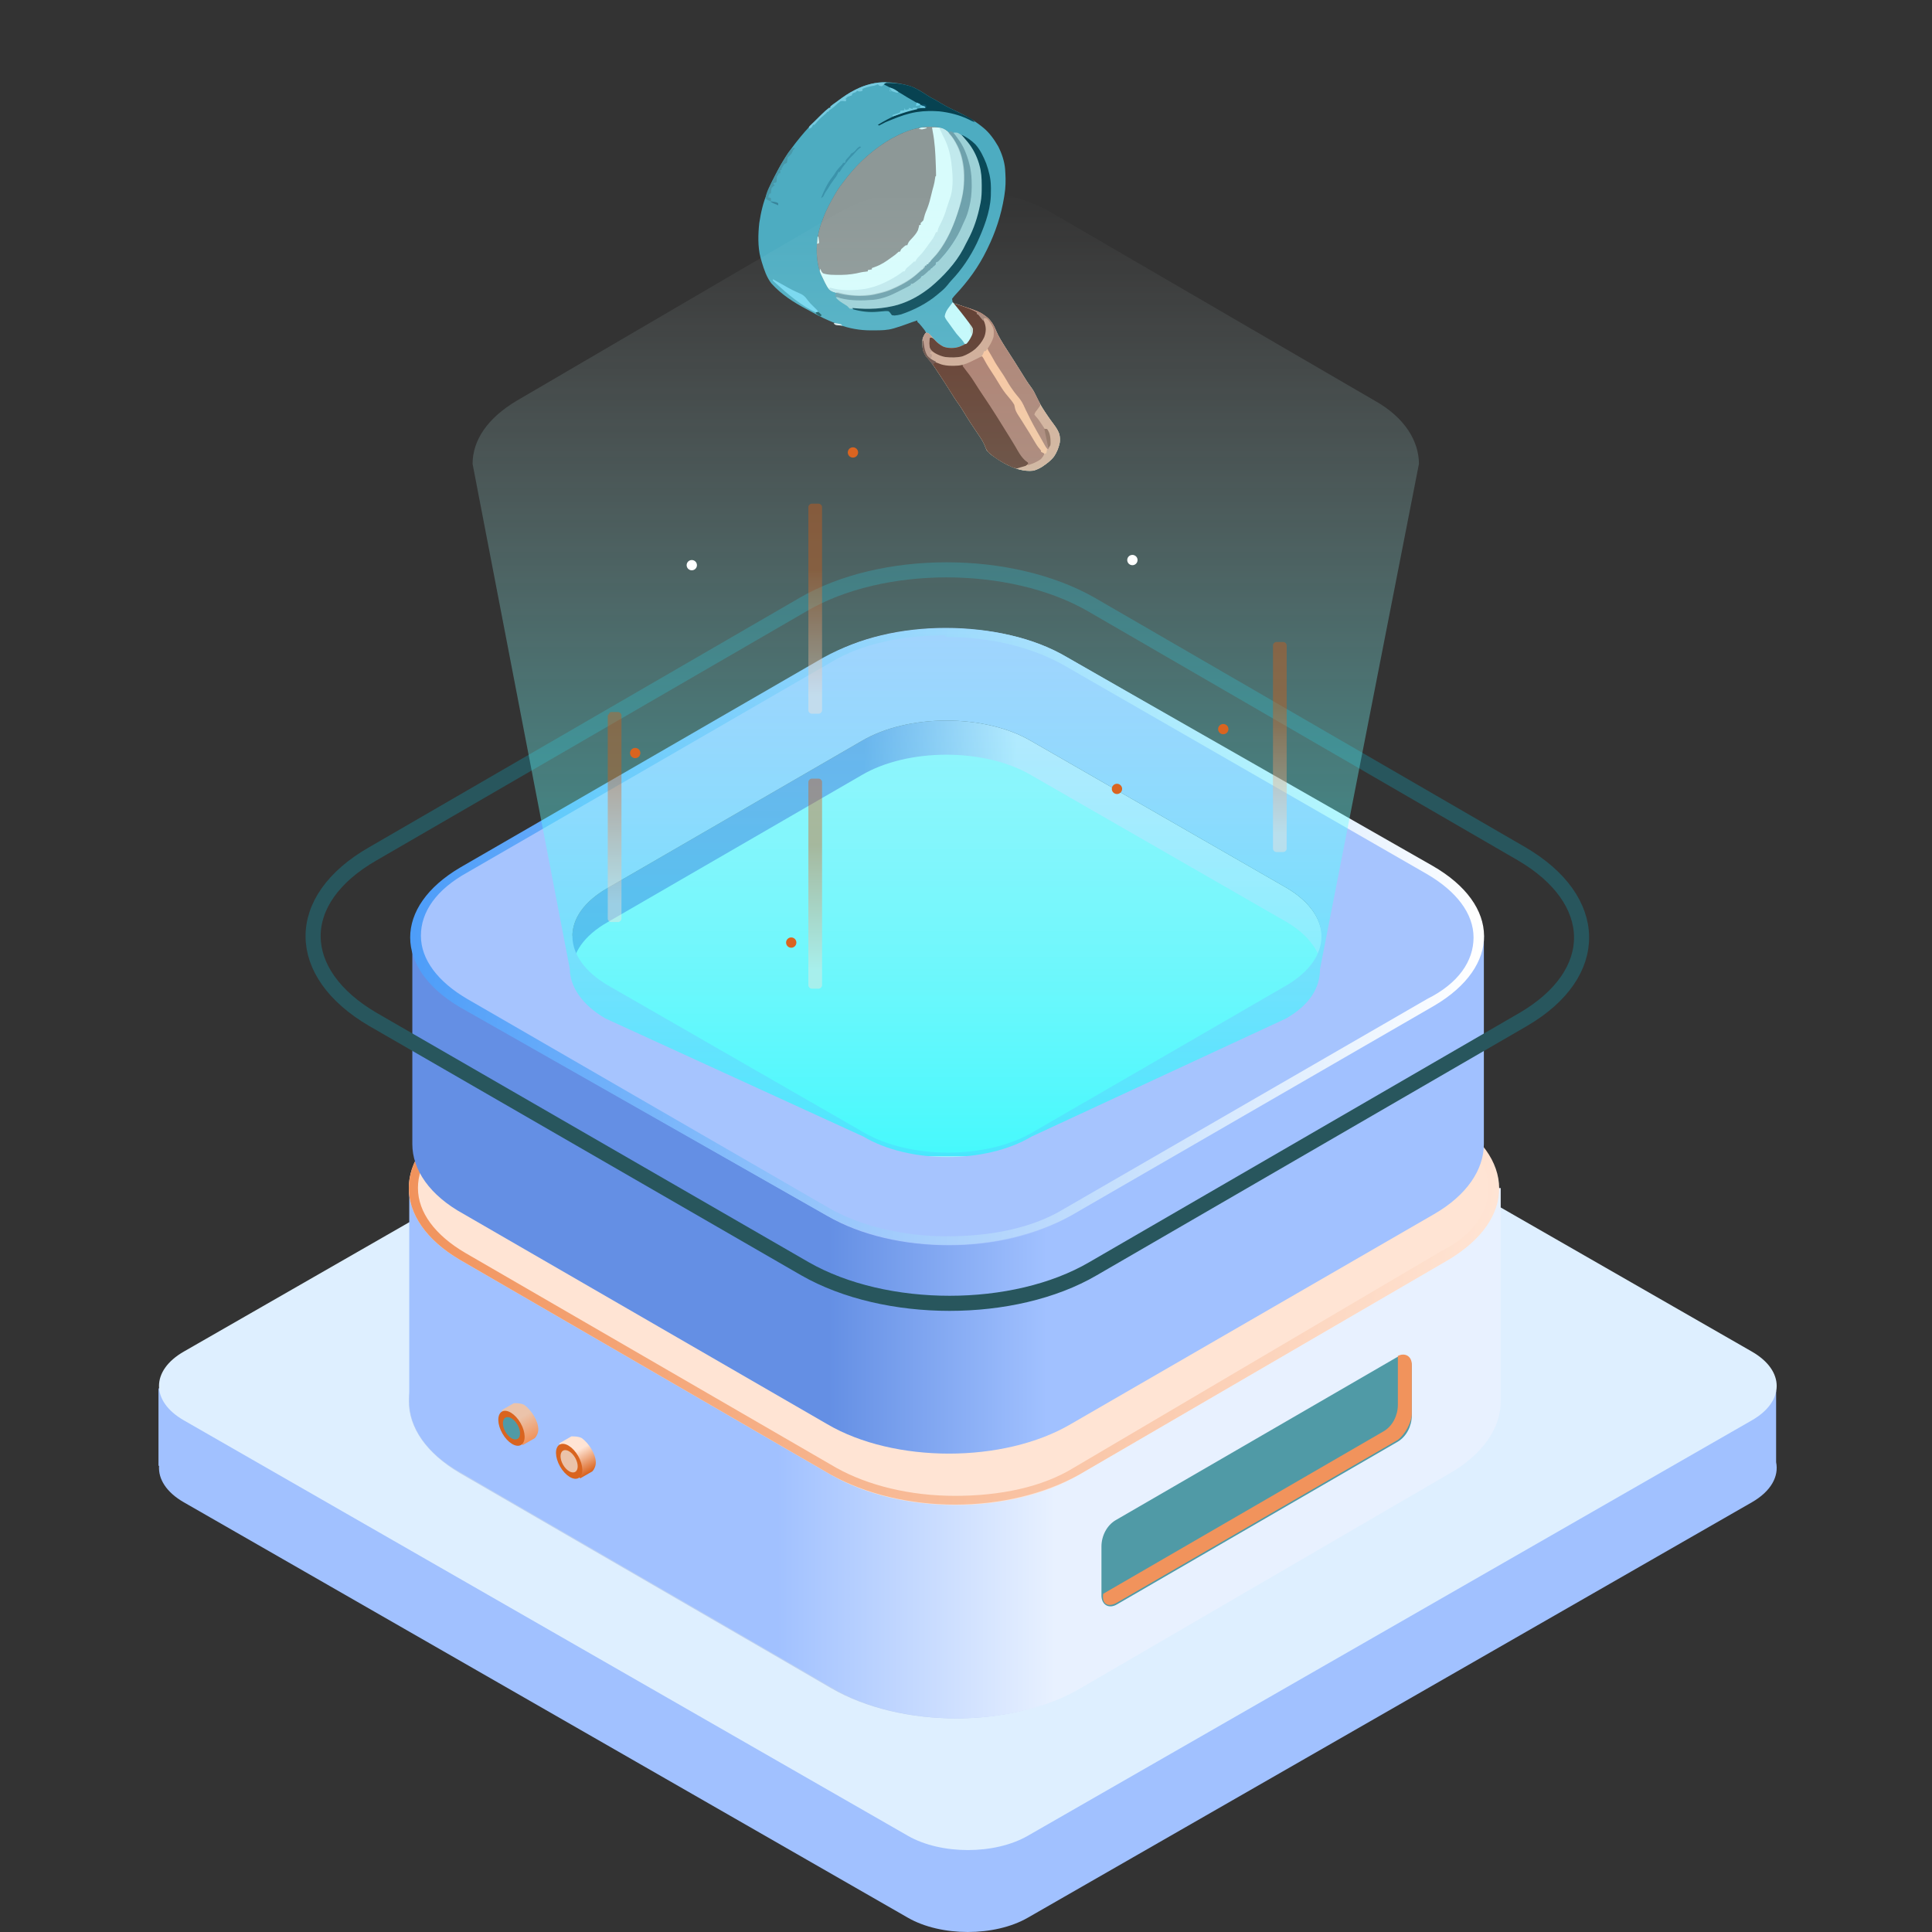 <svg width="64" height="64" viewBox="0 0 64 64" fill="none" xmlns="http://www.w3.org/2000/svg">
<rect x="0" y="0" width="64" height="64" fill="#333333" stroke="none"/>
<g clip-path="url(#clip0_2284_24557)">
<path fill-rule="evenodd" clip-rule="evenodd" d="M30.077 33.724C31.172 33.095 32.95 33.095 34.045 33.724L57.203 47.011L58.836 46.074V48.436C58.933 48.909 58.666 49.402 58.033 49.765L34.045 63.528C32.95 64.157 31.172 64.157 30.077 63.528L6.089 49.765C5.512 49.434 5.239 48.995 5.269 48.562L5.25 48.55V45.986L6.978 46.978L30.077 33.724Z" fill="#A1C1FF"/>
<path d="M30.077 31.009C31.173 30.381 32.95 30.381 34.045 31.009L58.033 44.773C59.129 45.402 59.129 46.421 58.033 47.05L34.045 60.814C32.95 61.443 31.173 61.443 30.077 60.814L6.089 47.05C4.993 46.421 4.993 45.402 6.089 44.773L30.077 31.009Z" fill="#DEEFFF"/>
<path d="M47.922 44.048C50.175 45.381 50.175 47.467 47.98 48.799L35.736 55.925C33.483 57.257 29.844 57.257 27.534 55.925L15.232 48.799C12.979 47.467 12.979 45.381 15.232 44.048L27.476 36.923C29.729 35.59 33.367 35.59 35.62 36.923L47.922 44.048Z" fill="#BCD0F1"/>
<path d="M49.656 39.356H13.557V46.423C13.557 47.292 14.135 48.161 15.29 48.799L27.592 55.925C29.845 57.257 33.541 57.257 35.794 55.925L48.038 48.799C49.136 48.161 49.713 47.292 49.713 46.423V39.356H49.656Z" fill="url(#paint0_linear_2284_24557)"/>
<path d="M47.922 36.98C50.175 38.313 50.175 40.399 47.98 41.731L35.736 48.857C33.483 50.189 29.844 50.189 27.534 48.857L15.232 41.731C12.979 40.399 12.979 38.313 15.232 36.98L27.476 29.855C29.729 28.522 33.367 28.522 35.62 29.855L47.922 36.98Z" fill="#FFE4D4"/>
<path d="M31.519 28.87V29.16C33.021 29.16 34.407 29.507 35.447 30.087L47.749 37.212C48.731 37.792 49.309 38.545 49.309 39.356C49.309 40.167 48.789 40.92 47.749 41.442L35.562 48.625C34.523 49.263 33.136 49.552 31.635 49.552C30.133 49.552 28.747 49.205 27.707 48.625L15.405 41.499C14.423 40.92 13.845 40.167 13.845 39.356C13.845 38.545 14.365 37.792 15.405 37.212L27.649 30.087C28.689 29.45 30.075 29.16 31.577 29.16V28.87M31.519 28.87C30.018 28.87 28.574 29.218 27.419 29.855L15.232 36.981C12.979 38.313 12.979 40.399 15.232 41.731L27.534 48.857C28.689 49.494 30.133 49.842 31.635 49.842C33.136 49.842 34.581 49.494 35.736 48.857L47.98 41.731C50.233 40.399 50.233 38.313 47.922 36.981L35.62 29.855C34.523 29.218 33.021 28.87 31.519 28.87Z" fill="url(#paint1_linear_2284_24557)"/>
<g opacity="0.5">
<path d="M31.577 31.535C32.732 31.535 33.772 31.767 34.581 32.288L43.88 37.676C44.688 38.14 45.093 38.719 45.093 39.356C45.093 39.993 44.688 40.573 43.88 41.036L34.638 46.424C33.83 46.888 32.79 47.177 31.635 47.177C30.48 47.177 29.44 46.945 28.632 46.424L19.333 41.036C18.524 40.573 18.12 39.993 18.12 39.356C18.12 38.719 18.524 38.14 19.333 37.676L28.574 32.288C29.382 31.825 30.422 31.535 31.577 31.535ZM31.577 31.419C30.48 31.419 29.325 31.651 28.516 32.172L19.275 37.56C17.542 38.545 17.6 40.167 19.275 41.152L28.574 46.54C29.44 47.061 30.538 47.293 31.693 47.293C32.79 47.293 33.945 47.061 34.812 46.54L44.053 41.152C45.728 40.167 45.728 38.545 44.053 37.56L34.754 32.172C33.772 31.651 32.675 31.419 31.577 31.419Z" fill="url(#paint2_linear_2284_24557)"/>
</g>
<path d="M36.949 50.363C36.661 50.537 36.487 50.884 36.487 51.232V52.854C36.487 53.144 36.718 53.318 37.007 53.144L46.306 47.756C46.595 47.582 46.768 47.235 46.768 46.887V45.265C46.768 44.975 46.537 44.801 46.248 44.975L36.949 50.363Z" fill="#509AA6"/>
<path d="M36.545 52.796L45.844 47.408C46.133 47.235 46.306 46.887 46.306 46.539V44.917C46.537 44.801 46.768 44.917 46.768 45.207V46.829C46.768 47.119 46.537 47.524 46.306 47.698L37.007 53.086C36.719 53.26 36.487 53.144 36.545 52.796C36.487 52.796 36.487 52.796 36.545 52.796Z" fill="#F1935C"/>
<path d="M17.312 47.872L17.716 47.641C17.774 47.583 17.832 47.467 17.832 47.351C17.832 47.061 17.601 46.714 17.369 46.54C17.254 46.482 17.139 46.482 17.023 46.482L16.619 46.714L17.312 47.872Z" fill="url(#paint3_linear_2284_24557)"/>
<path d="M17.259 47.867C17.425 47.771 17.419 47.446 17.244 47.141C17.069 46.836 16.793 46.666 16.627 46.761C16.461 46.857 16.468 47.182 16.643 47.487C16.817 47.792 17.093 47.962 17.259 47.867Z" fill="#D9641F"/>
<path d="M17.144 47.665C17.255 47.602 17.255 47.393 17.143 47.198C17.032 47.004 16.853 46.898 16.742 46.962C16.631 47.026 16.632 47.235 16.743 47.429C16.854 47.623 17.034 47.729 17.144 47.665Z" fill="#509AA6"/>
<path d="M19.218 48.973L19.622 48.741C19.68 48.683 19.737 48.567 19.737 48.451C19.737 48.162 19.506 47.814 19.275 47.64C19.16 47.582 19.044 47.582 18.929 47.582L18.524 47.814L19.218 48.973Z" fill="url(#paint4_linear_2284_24557)"/>
<path d="M19.17 48.96C19.336 48.864 19.329 48.54 19.154 48.234C18.98 47.929 18.704 47.759 18.538 47.855C18.372 47.95 18.379 48.275 18.553 48.58C18.728 48.886 19.004 49.056 19.17 48.96Z" fill="#D9641F"/>
<path d="M19.054 48.758C19.165 48.695 19.164 48.486 19.053 48.291C18.942 48.097 18.762 47.991 18.652 48.055C18.541 48.119 18.541 48.328 18.653 48.522C18.764 48.716 18.943 48.822 19.054 48.758Z" fill="#EBC3AA"/>
<path d="M49.098 30.997H13.659V37.899C13.659 38.748 14.227 39.596 15.363 40.218L27.403 47.177C29.618 48.478 33.253 48.478 35.468 47.177L47.508 40.218C48.587 39.596 49.155 38.748 49.155 37.899V30.997H49.098Z" fill="url(#paint5_linear_2284_24557)"/>
<path d="M42.623 29.413C44.157 30.318 44.213 31.789 42.623 32.638L34.218 37.503C32.684 38.408 30.129 38.408 28.596 37.503L20.133 32.638C18.6 31.733 18.543 30.318 20.133 29.413L28.539 24.548C30.072 23.643 32.628 23.643 34.161 24.548L42.623 29.413Z" fill="url(#paint6_linear_2284_24557)"/>
<path d="M50.404 28.282C53.016 29.809 53.073 32.242 50.461 33.769L36.206 42.029C33.593 43.556 29.334 43.556 26.665 42.029L12.353 33.769C9.74 32.242 9.684 29.809 12.353 28.282L26.608 20.023C29.22 18.495 33.48 18.495 36.149 20.023L50.404 28.282Z" stroke="#28565D" stroke-width="0.5" stroke-miterlimit="10"/>
<path d="M42.623 30.545C44.157 31.45 44.213 32.921 42.623 33.769L34.218 38.634C32.684 39.539 30.129 39.539 28.596 38.634L20.133 33.769C18.6 32.864 18.543 31.45 20.133 30.545L28.539 25.68C30.072 24.774 32.628 24.774 34.161 25.68L42.623 30.545Z" fill="#9DF0FC"/>
<path d="M47.451 28.735L35.354 21.776C33.139 20.475 29.504 20.475 27.346 21.776L15.306 28.735C13.091 30.036 13.091 32.072 15.306 33.373L27.403 40.275C29.618 41.576 33.252 41.576 35.467 40.275L47.507 33.317C49.666 32.072 49.666 29.979 47.451 28.735ZM42.623 32.638L34.218 37.503C32.684 38.408 30.129 38.408 28.595 37.503L20.133 32.638C18.6 31.733 18.543 30.319 20.133 29.413L28.539 24.548C30.072 23.643 32.628 23.643 34.161 24.548L42.623 29.413C44.157 30.319 44.157 31.733 42.623 32.638Z" fill="#A6C4FE"/>
<path d="M31.321 20.815V21.098C32.798 21.098 34.161 21.437 35.183 22.003L47.28 28.961C48.246 29.527 48.813 30.262 48.813 31.054C48.813 31.846 48.302 32.581 47.28 33.09L35.24 40.049C34.218 40.671 32.855 40.954 31.378 40.954C29.902 40.954 28.538 40.614 27.516 40.049L15.476 33.09C14.511 32.525 13.943 31.789 13.943 30.997C13.943 30.205 14.454 29.47 15.476 28.904L27.516 21.946C28.538 21.324 29.902 21.041 31.378 21.041V20.815M31.321 20.815C29.845 20.815 28.425 21.154 27.289 21.776L15.249 28.735C13.034 30.036 13.034 32.072 15.249 33.373L27.403 40.275C28.538 40.897 29.958 41.237 31.435 41.237C32.912 41.237 34.331 40.897 35.467 40.275L47.507 33.317C49.722 32.016 49.722 29.979 47.45 28.678L35.354 21.776C34.218 21.098 32.798 20.815 31.321 20.815Z" fill="url(#paint7_linear_2284_24557)"/>
<path fill-rule="evenodd" clip-rule="evenodd" d="M30.738 3.173C30.552 3.049 30.36 2.925 30.146 2.851C29.813 2.754 29.456 2.704 29.108 2.733C28.836 2.765 28.591 2.844 28.348 2.966L28.305 2.988C28.119 3.082 27.952 3.197 27.785 3.32C27.759 3.339 27.733 3.358 27.707 3.378C27.692 3.388 27.678 3.399 27.663 3.409C27.61 3.447 27.556 3.485 27.508 3.529V3.573H27.463C27.38 3.636 27.304 3.704 27.23 3.778L27.196 3.811L27.129 3.877C27.108 3.898 27.086 3.92 27.065 3.941C26.877 4.123 26.699 4.313 26.534 4.514L26.489 4.569C26.45 4.618 26.41 4.666 26.372 4.715L26.334 4.764C26.114 5.044 25.92 5.345 25.755 5.659C25.734 5.7 25.712 5.741 25.691 5.782C25.613 5.929 25.538 6.076 25.477 6.231C25.46 6.276 25.443 6.322 25.426 6.367C25.283 6.69 25.205 7.039 25.152 7.386C25.112 7.753 25.099 8.169 25.192 8.53L25.206 8.577C25.215 8.613 25.225 8.648 25.236 8.684C25.31 8.926 25.396 9.191 25.556 9.393C25.89 9.76 26.282 10.01 26.72 10.243L26.736 10.251C26.802 10.287 26.869 10.322 26.935 10.359C27.168 10.493 27.406 10.603 27.657 10.703L27.707 10.722L27.778 10.751C28.121 10.88 28.487 10.945 28.854 10.944C28.899 10.944 28.944 10.943 28.989 10.943C29.195 10.943 29.389 10.94 29.588 10.883L29.634 10.87C29.781 10.827 29.924 10.778 30.066 10.725C30.172 10.685 30.279 10.648 30.387 10.614V10.657L30.415 10.686C30.434 10.703 30.444 10.713 30.454 10.722C30.465 10.734 30.475 10.746 30.497 10.773L30.544 10.829C30.551 10.838 30.558 10.847 30.565 10.855C30.61 10.908 30.654 10.96 30.675 11.026L30.655 11.065C30.617 11.116 30.59 11.162 30.565 11.221C30.552 11.345 30.55 11.471 30.574 11.594C30.604 11.685 30.645 11.77 30.708 11.844C30.827 11.97 30.922 12.107 31.017 12.251L31.052 12.304C31.218 12.555 31.383 12.806 31.541 13.061L31.543 13.065C31.59 13.142 31.638 13.218 31.69 13.292C31.765 13.393 31.833 13.496 31.898 13.603L31.899 13.604C31.985 13.746 32.071 13.888 32.163 14.027L32.193 14.071C32.233 14.132 32.274 14.193 32.315 14.254C32.335 14.284 32.356 14.315 32.376 14.345C32.464 14.473 32.552 14.602 32.614 14.742C32.637 14.806 32.66 14.866 32.691 14.926C32.739 14.982 32.789 15.026 32.846 15.073C33.129 15.278 33.422 15.46 33.764 15.553C33.924 15.593 34.068 15.61 34.233 15.591C34.335 15.562 34.424 15.521 34.514 15.467C34.666 15.363 34.809 15.264 34.919 15.116C35.013 14.976 35.069 14.829 35.105 14.666C35.117 14.573 35.114 14.49 35.095 14.399C35.063 14.292 35.012 14.205 34.947 14.114C34.722 13.811 34.51 13.514 34.348 13.173C34.346 13.168 34.343 13.162 34.34 13.157C34.288 13.046 34.237 12.938 34.164 12.839C34.109 12.767 34.058 12.695 34.009 12.619L33.981 12.575C33.9 12.447 33.819 12.318 33.739 12.189C33.689 12.108 33.638 12.027 33.586 11.946C33.49 11.8 33.395 11.653 33.303 11.505L33.278 11.466C33.174 11.3 33.072 11.137 32.997 10.957C32.937 10.812 32.871 10.693 32.767 10.575C32.732 10.54 32.707 10.516 32.68 10.495C32.617 10.447 32.542 10.414 32.293 10.308L32.248 10.289C32.183 10.261 32.118 10.234 32.052 10.207L31.982 10.181C31.934 10.162 31.887 10.143 31.839 10.125L31.79 10.106C31.736 10.085 31.684 10.067 31.628 10.051L31.606 10.094L31.632 10.134L31.672 10.182L31.716 10.235C31.744 10.269 31.772 10.303 31.8 10.338L31.839 10.386C31.851 10.4 31.862 10.415 31.874 10.429C31.972 10.55 32.071 10.671 32.158 10.8C32.187 10.851 32.203 10.887 32.21 10.945C32.207 11.018 32.188 11.076 32.159 11.142C32.106 11.242 32.046 11.319 31.96 11.394V11.351L31.916 11.296C31.789 11.152 31.668 11.005 31.559 10.848C31.536 10.815 31.514 10.783 31.49 10.75C31.471 10.724 31.452 10.697 31.433 10.671L31.405 10.63C31.369 10.581 31.344 10.54 31.318 10.484L31.331 10.416L31.362 10.354L31.387 10.303L31.415 10.255C31.433 10.223 31.453 10.191 31.473 10.159C31.502 10.128 31.515 10.114 31.527 10.099C31.536 10.086 31.545 10.074 31.561 10.051L31.552 9.974L31.539 9.899C31.564 9.865 31.577 9.847 31.59 9.831C31.604 9.814 31.618 9.798 31.647 9.766C32.071 9.315 32.421 8.832 32.691 8.277L32.713 8.231C32.98 7.69 33.166 7.12 33.263 6.527L33.275 6.45C33.313 6.213 33.319 5.981 33.304 5.741L33.301 5.697C33.3 5.667 33.298 5.636 33.296 5.606C33.274 5.344 33.187 5.086 33.068 4.851C32.936 4.624 32.782 4.402 32.577 4.234L32.536 4.201C32.287 3.998 32.021 3.85 31.732 3.71L31.672 3.681L31.619 3.656C31.6 3.646 31.58 3.636 31.56 3.627C31.548 3.621 31.537 3.616 31.525 3.61L31.481 3.589C31.373 3.537 31.269 3.481 31.167 3.418C31.1 3.377 31.034 3.336 30.965 3.299C30.957 3.295 30.949 3.291 30.941 3.287C30.872 3.251 30.803 3.215 30.738 3.173ZM31.154 4.236C31.225 4.257 31.285 4.281 31.348 4.319C31.516 4.469 31.63 4.644 31.729 4.843C31.852 5.098 31.913 5.372 31.938 5.653C31.959 6.052 31.922 6.417 31.805 6.801L31.789 6.855C31.617 7.415 31.405 7.964 31.03 8.426C30.979 8.483 30.928 8.54 30.875 8.595C30.853 8.618 30.841 8.63 30.83 8.642C30.818 8.656 30.807 8.671 30.783 8.703H30.783L30.742 8.751H30.698V8.794H30.653L30.631 8.859L30.631 8.859C30.616 8.874 30.608 8.882 30.599 8.89C30.589 8.899 30.578 8.908 30.555 8.927L30.555 8.927C30.504 8.969 30.454 9.011 30.405 9.056C30.137 9.307 29.797 9.483 29.456 9.623C29.312 9.677 29.165 9.715 29.014 9.747L28.954 9.761C28.633 9.825 28.276 9.81 27.953 9.756C27.868 9.74 27.785 9.72 27.702 9.697L27.654 9.685C27.581 9.663 27.529 9.638 27.47 9.592C27.41 9.52 27.369 9.447 27.329 9.364L27.306 9.317C27.291 9.286 27.276 9.256 27.261 9.225C27.246 9.192 27.23 9.16 27.214 9.128C27.11 8.904 27.069 8.645 27.056 8.401C27.046 8.041 27.093 7.698 27.219 7.359L27.242 7.299L27.266 7.233C27.37 6.954 27.514 6.691 27.663 6.432L27.694 6.379C27.775 6.242 27.868 6.116 27.968 5.991C27.996 5.955 28.023 5.919 28.051 5.883C28.455 5.366 28.949 4.931 29.52 4.597C29.58 4.565 29.64 4.534 29.701 4.504L29.772 4.467C30.189 4.263 30.689 4.131 31.154 4.236Z" fill="#4DACC1"/>
<path d="M31.606 10.051C32.467 10.326 32.467 10.326 32.731 10.538C32.832 10.638 32.908 10.748 32.964 10.877C32.975 10.903 32.986 10.93 32.997 10.957C33.072 11.137 33.174 11.3 33.278 11.466C33.286 11.479 33.294 11.492 33.302 11.505C33.395 11.653 33.49 11.8 33.586 11.946C33.638 12.027 33.688 12.108 33.739 12.189C33.819 12.318 33.9 12.447 33.981 12.575C33.99 12.589 34 12.604 34.009 12.619C34.058 12.695 34.109 12.767 34.164 12.839C34.241 12.943 34.293 13.057 34.348 13.173C34.509 13.514 34.722 13.811 34.947 14.114C35.012 14.205 35.063 14.292 35.095 14.399C35.114 14.49 35.117 14.573 35.105 14.666C35.069 14.829 35.013 14.976 34.919 15.116C34.809 15.264 34.666 15.363 34.514 15.467C34.424 15.521 34.335 15.562 34.233 15.591C34.068 15.61 33.924 15.593 33.764 15.553C33.422 15.46 33.129 15.278 32.846 15.073C32.789 15.027 32.739 14.982 32.691 14.926C32.66 14.866 32.637 14.806 32.614 14.743C32.538 14.568 32.42 14.412 32.314 14.254C32.274 14.193 32.233 14.132 32.193 14.071C32.178 14.049 32.178 14.049 32.163 14.027C32.071 13.887 31.984 13.745 31.898 13.603C31.833 13.496 31.765 13.393 31.69 13.292C31.637 13.217 31.589 13.139 31.541 13.061C31.383 12.806 31.218 12.555 31.052 12.304C31.035 12.278 31.035 12.278 31.017 12.251C30.922 12.107 30.827 11.97 30.708 11.844C30.645 11.77 30.604 11.685 30.574 11.594C30.55 11.471 30.553 11.345 30.564 11.221C30.585 11.159 30.609 11.11 30.642 11.055C30.659 11.04 30.659 11.04 30.675 11.026C30.717 11.03 30.717 11.03 30.764 11.047C30.801 11.08 30.801 11.08 30.838 11.121C30.852 11.137 30.866 11.152 30.88 11.167C30.908 11.199 30.937 11.231 30.965 11.262C31.051 11.356 31.134 11.423 31.247 11.483C31.337 11.519 31.426 11.528 31.523 11.53C31.624 11.528 31.709 11.515 31.804 11.479C31.819 11.472 31.834 11.466 31.849 11.459C31.863 11.454 31.877 11.448 31.891 11.442C31.934 11.422 31.968 11.402 32.004 11.372C32.087 11.276 32.154 11.165 32.194 11.045C32.206 10.999 32.206 10.999 32.205 10.93C32.147 10.74 31.99 10.579 31.869 10.425C31.853 10.405 31.837 10.385 31.821 10.364C31.735 10.253 31.735 10.253 31.645 10.145C31.632 10.128 31.619 10.111 31.606 10.094C31.606 10.08 31.606 10.066 31.606 10.051Z" fill="#FAC29A"/>
<path d="M30.875 4.223C30.985 4.216 31.091 4.216 31.198 4.246C31.271 4.272 31.327 4.306 31.387 4.354C31.547 4.503 31.654 4.688 31.748 4.882C31.876 5.167 31.933 5.474 31.943 5.784C31.949 6.139 31.909 6.46 31.805 6.801C31.799 6.819 31.794 6.836 31.788 6.855C31.617 7.415 31.405 7.964 31.03 8.426C30.979 8.483 30.928 8.54 30.875 8.595C30.828 8.643 30.828 8.643 30.783 8.703C30.763 8.727 30.763 8.727 30.742 8.751C30.727 8.751 30.712 8.751 30.697 8.751C30.697 8.765 30.697 8.779 30.697 8.794C30.683 8.794 30.668 8.794 30.653 8.794C30.646 8.816 30.639 8.837 30.631 8.859C30.598 8.892 30.598 8.892 30.555 8.927C30.504 8.969 30.453 9.011 30.405 9.056C30.137 9.307 29.797 9.483 29.456 9.623C29.312 9.677 29.165 9.715 29.014 9.747C28.994 9.752 28.975 9.756 28.954 9.761C28.633 9.825 28.276 9.81 27.953 9.756C27.868 9.74 27.785 9.72 27.701 9.697C27.686 9.693 27.67 9.689 27.654 9.685C27.581 9.664 27.529 9.638 27.469 9.592C27.41 9.52 27.369 9.447 27.329 9.364C27.322 9.349 27.314 9.334 27.306 9.318C27.176 9.052 27.176 9.052 27.153 8.967C27.161 8.946 27.168 8.925 27.175 8.902C27.185 8.927 27.195 8.951 27.204 8.976C27.228 9.019 27.228 9.019 27.264 9.054C27.433 9.113 27.628 9.106 27.805 9.106C27.846 9.106 27.846 9.106 27.887 9.106C28.108 9.103 28.312 9.073 28.525 9.021C28.574 9.01 28.622 9.005 28.672 9C28.697 8.996 28.722 8.993 28.748 8.989C28.748 8.975 28.748 8.961 28.748 8.946C28.793 8.939 28.837 8.931 28.881 8.924C28.881 8.91 28.881 8.896 28.881 8.881C28.922 8.865 28.963 8.85 29.005 8.835C29.199 8.764 29.359 8.656 29.523 8.534C29.541 8.522 29.558 8.509 29.576 8.496C29.66 8.437 29.66 8.437 29.736 8.368C29.751 8.354 29.751 8.354 29.767 8.339C29.782 8.339 29.796 8.339 29.811 8.339C29.826 8.31 29.841 8.281 29.856 8.252C29.892 8.216 29.892 8.216 29.933 8.182C29.947 8.171 29.96 8.16 29.974 8.148C29.986 8.14 29.998 8.131 30.011 8.123C30.025 8.123 30.04 8.123 30.055 8.123C30.061 8.107 30.067 8.091 30.074 8.075C30.104 8.004 30.141 7.965 30.195 7.91C30.279 7.821 30.356 7.735 30.409 7.624C30.419 7.592 30.428 7.559 30.436 7.527C30.442 7.502 30.448 7.477 30.454 7.451C30.468 7.451 30.483 7.451 30.498 7.451C30.498 7.429 30.498 7.408 30.498 7.386C30.512 7.374 30.526 7.362 30.54 7.349C30.555 7.333 30.571 7.316 30.587 7.299C30.599 7.257 30.611 7.215 30.62 7.172C30.642 7.079 30.682 6.99 30.718 6.902C30.778 6.749 30.817 6.594 30.854 6.435C30.875 6.342 30.901 6.249 30.927 6.157C30.949 6.078 30.963 5.999 30.974 5.918C30.978 5.895 30.982 5.872 30.985 5.848C30.993 5.84 31 5.833 31.008 5.826C31.008 5.779 31.008 5.732 31.006 5.685C31.006 5.663 31.006 5.663 31.005 5.641C31.004 5.593 31.002 5.546 31.001 5.498C31 5.482 31 5.466 30.999 5.449C30.987 5.082 30.968 4.714 30.897 4.353C30.889 4.309 30.882 4.266 30.875 4.223Z" fill="#C8FBFD"/>
<path d="M30.564 11.286C30.572 11.286 30.579 11.286 30.586 11.286C30.593 11.328 30.599 11.37 30.604 11.413C30.625 11.546 30.65 11.667 30.719 11.784C30.778 11.854 30.846 11.898 30.925 11.944C31.057 12.013 31.192 12.062 31.34 12.087C31.408 12.086 31.475 12.08 31.543 12.073C31.662 12.063 31.776 12.059 31.893 12.087C31.946 12.12 31.979 12.152 32.018 12.2C32.065 12.27 32.107 12.342 32.147 12.416C32.196 12.505 32.252 12.589 32.308 12.674C32.351 12.741 32.394 12.808 32.436 12.876C32.497 12.973 32.56 13.068 32.626 13.162C32.822 13.446 33.01 13.735 33.185 14.032C33.253 14.146 33.324 14.257 33.397 14.368C33.506 14.534 33.608 14.704 33.706 14.878C33.783 15.013 33.865 15.143 33.978 15.253C33.991 15.263 34.004 15.273 34.017 15.283C34.037 15.299 34.037 15.299 34.057 15.315C34.066 15.322 34.076 15.33 34.086 15.337C34.029 15.4 33.978 15.444 33.903 15.485C33.821 15.511 33.759 15.517 33.674 15.516C33.587 15.507 33.518 15.475 33.441 15.437C33.417 15.426 33.417 15.426 33.392 15.414C33.157 15.298 32.927 15.154 32.735 14.977C32.673 14.905 32.646 14.83 32.614 14.742C32.537 14.568 32.42 14.412 32.314 14.254C32.273 14.193 32.233 14.132 32.192 14.071C32.182 14.056 32.173 14.042 32.163 14.026C32.07 13.887 31.984 13.745 31.898 13.603C31.832 13.496 31.764 13.393 31.69 13.292C31.637 13.217 31.588 13.139 31.54 13.061C31.382 12.806 31.217 12.555 31.052 12.304C31.04 12.286 31.029 12.269 31.017 12.251C30.922 12.107 30.827 11.97 30.707 11.844C30.644 11.77 30.604 11.684 30.573 11.592C30.561 11.531 30.562 11.473 30.563 11.41C30.563 11.375 30.563 11.375 30.563 11.339C30.564 11.322 30.564 11.304 30.564 11.286Z" fill="#5F3324"/>
<path d="M31.584 4.396C31.637 4.388 31.637 4.388 31.716 4.396C31.836 4.451 31.929 4.534 32.018 4.627C32.185 4.817 32.311 5.029 32.403 5.263C32.538 5.662 32.559 6.057 32.539 6.475C32.526 6.674 32.476 6.868 32.425 7.061C32.421 7.078 32.417 7.095 32.412 7.112C32.316 7.489 32.158 7.856 31.96 8.193C31.945 8.219 31.93 8.245 31.915 8.271C31.789 8.492 31.64 8.687 31.473 8.881C31.459 8.897 31.445 8.913 31.431 8.93C31.394 8.972 31.356 9.013 31.318 9.054C31.304 9.069 31.304 9.069 31.29 9.085C30.98 9.422 30.646 9.725 30.228 9.93C29.865 10.101 29.465 10.208 29.063 10.243C28.806 10.258 28.544 10.256 28.288 10.229C28.232 10.223 28.232 10.223 28.15 10.224C28.12 10.196 28.09 10.167 28.062 10.137C27.996 10.093 27.929 10.051 27.862 10.009C27.795 9.964 27.741 9.914 27.685 9.856C27.707 9.849 27.729 9.841 27.752 9.834C27.797 9.842 27.843 9.853 27.889 9.864C28.248 9.953 28.647 9.946 29.014 9.902C29.271 9.864 29.519 9.761 29.745 9.639C29.766 9.628 29.787 9.617 29.808 9.606C29.85 9.583 29.892 9.561 29.934 9.539C29.996 9.505 30.057 9.473 30.122 9.444C30.136 9.444 30.151 9.444 30.166 9.444C30.166 9.43 30.166 9.415 30.166 9.401C30.202 9.38 30.238 9.36 30.275 9.34C30.401 9.268 30.507 9.178 30.609 9.076C30.636 9.052 30.663 9.028 30.691 9.004C30.703 8.993 30.716 8.982 30.73 8.97C30.741 8.962 30.752 8.954 30.764 8.946C30.779 8.946 30.793 8.946 30.808 8.946C30.816 8.924 30.823 8.903 30.83 8.881C30.845 8.881 30.86 8.881 30.875 8.881C30.882 8.867 30.888 8.853 30.895 8.839C30.903 8.824 30.911 8.809 30.919 8.794C30.941 8.787 30.963 8.78 30.985 8.772C30.988 8.76 30.99 8.747 30.992 8.734C31 8.71 31 8.71 31.008 8.686C31.038 8.661 31.068 8.637 31.099 8.613C31.376 8.373 31.589 8.014 31.758 7.696C31.819 7.574 31.87 7.448 31.92 7.321C31.939 7.275 31.961 7.23 31.983 7.185C32.035 7.071 32.061 6.953 32.086 6.831C32.091 6.809 32.096 6.787 32.1 6.765C32.178 6.4 32.2 6.007 32.133 5.638C32.121 5.585 32.107 5.532 32.093 5.479C32.089 5.464 32.085 5.449 32.081 5.434C31.999 5.123 31.873 4.84 31.694 4.569C31.659 4.524 31.622 4.482 31.584 4.439C31.584 4.425 31.584 4.411 31.584 4.396Z" fill="#9DD1D7"/>
<path d="M31.605 10.051C32.467 10.326 32.467 10.326 32.731 10.538C32.832 10.638 32.908 10.748 32.964 10.877C32.974 10.903 32.985 10.93 32.996 10.957C33.072 11.137 33.174 11.3 33.278 11.466C33.286 11.479 33.294 11.492 33.302 11.505C33.395 11.653 33.49 11.8 33.586 11.946C33.638 12.027 33.688 12.108 33.739 12.189C33.819 12.318 33.899 12.447 33.981 12.575C33.99 12.589 33.999 12.604 34.009 12.619C34.057 12.695 34.108 12.767 34.163 12.839C34.244 12.949 34.303 13.069 34.363 13.19C34.373 13.21 34.383 13.23 34.394 13.251C34.403 13.27 34.412 13.289 34.422 13.309C34.43 13.326 34.438 13.343 34.447 13.361C34.452 13.377 34.457 13.393 34.462 13.409C34.456 13.456 34.456 13.456 34.44 13.496C34.4 13.547 34.358 13.594 34.314 13.643C34.305 13.658 34.295 13.674 34.285 13.691C34.302 13.75 34.338 13.789 34.375 13.839C34.393 13.861 34.41 13.883 34.428 13.906C34.489 13.983 34.548 14.059 34.595 14.146C34.595 14.16 34.595 14.174 34.595 14.189C34.609 14.192 34.623 14.195 34.637 14.197C34.652 14.202 34.668 14.206 34.684 14.211C34.711 14.247 34.711 14.247 34.733 14.292C34.74 14.306 34.747 14.321 34.754 14.336C34.799 14.452 34.801 14.566 34.8 14.688C34.795 14.748 34.786 14.79 34.761 14.844C34.745 14.874 34.745 14.874 34.728 14.904C34.672 14.854 34.639 14.803 34.604 14.737C34.557 14.651 34.509 14.566 34.46 14.481C34.301 14.208 34.149 13.931 34.013 13.646C34.005 13.631 33.998 13.615 33.99 13.6C33.961 13.537 33.931 13.474 33.902 13.411C33.843 13.286 33.767 13.19 33.676 13.085C33.614 13.011 33.559 12.934 33.505 12.854C33.496 12.841 33.487 12.828 33.478 12.815C33.431 12.745 33.387 12.674 33.346 12.6C33.285 12.491 33.216 12.388 33.146 12.285C33.058 12.154 32.971 12.023 32.898 11.883C32.874 11.84 32.849 11.797 32.824 11.754C32.816 11.742 32.809 11.729 32.801 11.716C32.78 11.681 32.759 11.645 32.738 11.61C32.729 11.588 32.721 11.567 32.713 11.546C32.727 11.49 32.727 11.49 32.757 11.437C32.766 11.419 32.775 11.401 32.785 11.382C32.794 11.363 32.804 11.345 32.814 11.326C32.853 11.251 32.887 11.185 32.896 11.1C32.899 11.007 32.9 10.924 32.869 10.835C32.816 10.728 32.755 10.632 32.668 10.549C32.639 10.549 32.61 10.549 32.58 10.549C32.586 10.563 32.593 10.578 32.599 10.593C32.642 10.698 32.675 10.794 32.679 10.908C32.675 11.011 32.651 11.097 32.608 11.19C32.528 11.34 32.431 11.467 32.307 11.585C32.186 11.682 32.045 11.769 31.896 11.82C31.71 11.871 31.509 11.864 31.317 11.849C31.176 11.823 31.06 11.772 30.939 11.697C30.89 11.664 30.853 11.634 30.815 11.589C30.785 11.546 30.785 11.546 30.763 11.481C30.761 11.445 30.759 11.409 30.759 11.374C30.759 11.355 30.759 11.337 30.758 11.318C30.763 11.264 30.763 11.264 30.78 11.213C30.789 11.201 30.798 11.189 30.808 11.177C30.828 11.177 30.828 11.177 30.849 11.177C30.896 11.199 30.896 11.199 30.942 11.24C30.957 11.257 30.973 11.274 30.989 11.291C31.069 11.372 31.146 11.43 31.248 11.483C31.337 11.519 31.426 11.528 31.522 11.53C31.624 11.528 31.708 11.515 31.803 11.479C31.818 11.472 31.833 11.466 31.849 11.459C31.863 11.454 31.877 11.448 31.891 11.442C31.934 11.422 31.967 11.402 32.004 11.372C32.087 11.276 32.154 11.165 32.194 11.045C32.206 10.999 32.206 10.999 32.205 10.93C32.147 10.74 31.99 10.579 31.868 10.425C31.853 10.405 31.837 10.385 31.821 10.364C31.734 10.253 31.734 10.253 31.644 10.145C31.631 10.128 31.618 10.111 31.605 10.094C31.605 10.08 31.605 10.066 31.605 10.051Z" fill="#AC7C6C"/>
<path d="M31.118 4.244C31.177 4.25 31.177 4.25 31.251 4.266C31.359 4.321 31.436 4.398 31.515 4.488C31.664 4.68 31.78 4.901 31.846 5.133C31.864 5.205 31.879 5.277 31.894 5.349C31.898 5.372 31.903 5.394 31.908 5.416C31.968 5.759 31.968 6.136 31.894 6.476C31.868 6.586 31.838 6.693 31.805 6.801C31.8 6.819 31.794 6.837 31.789 6.855C31.617 7.415 31.405 7.964 31.03 8.426C30.979 8.484 30.928 8.54 30.875 8.595C30.828 8.643 30.828 8.643 30.783 8.703C30.763 8.727 30.763 8.727 30.742 8.751C30.727 8.751 30.713 8.751 30.698 8.751C30.698 8.765 30.698 8.78 30.698 8.794C30.683 8.794 30.668 8.794 30.653 8.794C30.646 8.816 30.639 8.837 30.631 8.859C30.598 8.892 30.598 8.892 30.555 8.927C30.504 8.969 30.454 9.011 30.405 9.057C30.137 9.307 29.797 9.483 29.456 9.624C29.312 9.677 29.165 9.715 29.014 9.748C28.994 9.752 28.975 9.757 28.954 9.761C28.633 9.825 28.276 9.81 27.953 9.757C27.868 9.74 27.784 9.719 27.7 9.696C27.684 9.692 27.669 9.688 27.652 9.683C27.611 9.671 27.57 9.655 27.53 9.639C27.475 9.592 27.475 9.592 27.441 9.553C27.463 9.545 27.485 9.538 27.508 9.531C27.55 9.541 27.592 9.551 27.634 9.562C27.955 9.637 28.337 9.617 28.66 9.57C29.035 9.501 29.375 9.346 29.695 9.145C29.76 9.104 29.823 9.062 29.884 9.016C29.896 9.007 29.909 8.998 29.922 8.989C29.937 8.989 29.951 8.989 29.967 8.989C29.976 8.97 29.976 8.97 29.986 8.951C30.011 8.903 30.011 8.903 30.051 8.864C30.066 8.852 30.081 8.839 30.097 8.827C30.147 8.785 30.195 8.744 30.241 8.698C30.253 8.687 30.264 8.676 30.277 8.664C30.291 8.664 30.306 8.664 30.321 8.664C30.33 8.646 30.33 8.646 30.339 8.628C30.373 8.563 30.418 8.519 30.469 8.467C30.572 8.359 30.658 8.245 30.742 8.123C30.759 8.099 30.776 8.075 30.793 8.052C30.807 8.033 30.807 8.033 30.82 8.015C30.846 7.98 30.871 7.945 30.896 7.91C30.931 7.857 30.954 7.813 30.977 7.757C30.987 7.734 30.997 7.712 31.008 7.689C31.022 7.689 31.037 7.689 31.052 7.689C31.055 7.675 31.057 7.662 31.06 7.647C31.08 7.552 31.126 7.472 31.17 7.386C31.251 7.222 31.313 7.064 31.362 6.888C31.373 6.855 31.384 6.823 31.395 6.79C31.423 6.71 31.449 6.631 31.476 6.55C31.483 6.528 31.49 6.506 31.498 6.483C31.59 6.137 31.557 5.734 31.514 5.383C31.472 5.067 31.388 4.762 31.229 4.483C31.216 4.455 31.204 4.427 31.192 4.399C31.169 4.346 31.145 4.295 31.118 4.244Z" fill="#9AD5DE"/>
<path d="M32.447 11.806C32.477 11.806 32.506 11.806 32.536 11.806C32.574 11.858 32.574 11.858 32.613 11.932C32.629 11.96 32.645 11.988 32.66 12.016C32.669 12.031 32.677 12.046 32.686 12.062C32.734 12.145 32.787 12.226 32.84 12.307C32.924 12.434 33.004 12.562 33.082 12.692C33.178 12.852 33.275 13 33.399 13.141C33.473 13.226 33.543 13.312 33.599 13.409C33.611 13.455 33.611 13.455 33.618 13.5C33.633 13.587 33.667 13.65 33.712 13.725C33.755 13.793 33.799 13.861 33.843 13.929C33.925 14.056 34.005 14.185 34.084 14.314C34.095 14.333 34.107 14.352 34.119 14.371C34.183 14.475 34.245 14.579 34.307 14.685C34.359 14.774 34.416 14.848 34.485 14.926C34.485 14.94 34.485 14.954 34.485 14.969C34.499 14.976 34.513 14.982 34.527 14.989C34.542 14.997 34.558 15.005 34.574 15.012C34.588 15.034 34.603 15.055 34.618 15.077C34.603 15.085 34.589 15.092 34.574 15.099C34.565 15.116 34.556 15.132 34.546 15.149C34.507 15.207 34.507 15.207 34.445 15.254C34.223 15.387 34.223 15.387 34.102 15.413C34.075 15.417 34.048 15.42 34.02 15.424C34.029 15.411 34.038 15.398 34.047 15.385C34.053 15.369 34.058 15.354 34.064 15.337C34.033 15.303 34.033 15.303 33.984 15.272C33.822 15.142 33.733 14.96 33.63 14.784C33.587 14.711 33.543 14.638 33.498 14.566C33.49 14.553 33.482 14.54 33.474 14.527C33.38 14.373 33.284 14.219 33.188 14.066C33.156 14.015 33.124 13.964 33.092 13.913C33.081 13.896 33.071 13.879 33.06 13.861C33.04 13.829 33.02 13.797 33 13.766C32.863 13.545 32.718 13.329 32.573 13.113C32.468 12.955 32.363 12.798 32.263 12.637C32.176 12.498 32.079 12.369 31.977 12.24C31.948 12.204 31.921 12.168 31.893 12.131C31.893 12.117 31.893 12.102 31.893 12.088C31.85 12.073 31.85 12.073 31.805 12.066C31.822 12.063 31.84 12.06 31.858 12.057C32.056 12.018 32.208 11.951 32.381 11.849C32.403 11.835 32.425 11.82 32.447 11.806Z" fill="#AB7767"/>
<path d="M31.849 4.461C32.025 4.545 32.177 4.649 32.314 4.786C32.474 4.965 32.581 5.194 32.669 5.414C32.756 5.66 32.822 5.911 32.824 6.173C32.825 6.204 32.825 6.204 32.826 6.237C32.827 6.302 32.826 6.367 32.824 6.433C32.823 6.456 32.823 6.479 32.822 6.503C32.796 7.036 32.582 7.576 32.359 8.057C32.143 8.503 31.863 8.925 31.519 9.286C31.471 9.338 31.427 9.392 31.383 9.448C31.303 9.547 31.217 9.625 31.118 9.704C31.099 9.721 31.079 9.738 31.058 9.755C30.711 10.048 30.281 10.27 29.848 10.415C29.776 10.435 29.704 10.445 29.63 10.452C29.602 10.448 29.574 10.444 29.546 10.441C29.53 10.419 29.514 10.397 29.497 10.375C29.47 10.338 29.47 10.338 29.435 10.311C29.368 10.297 29.306 10.306 29.238 10.313C29.2 10.317 29.162 10.32 29.124 10.323C29.105 10.324 29.087 10.326 29.067 10.328C28.79 10.352 28.528 10.321 28.261 10.246C28.254 10.232 28.246 10.217 28.239 10.202C28.252 10.204 28.265 10.206 28.279 10.207C28.768 10.256 29.266 10.232 29.74 10.099C30.153 9.974 30.498 9.774 30.83 9.509C31.251 9.156 31.651 8.729 31.91 8.246C31.936 8.195 31.962 8.143 31.988 8.092C32.013 8.042 32.038 7.993 32.065 7.944C32.262 7.578 32.388 7.184 32.469 6.779C32.474 6.76 32.478 6.74 32.482 6.72C32.517 6.54 32.522 6.361 32.521 6.178C32.521 6.155 32.521 6.155 32.521 6.132C32.52 5.908 32.51 5.696 32.447 5.479C32.441 5.457 32.435 5.436 32.429 5.413C32.353 5.163 32.231 4.924 32.067 4.718C32.032 4.675 31.996 4.633 31.96 4.591C31.939 4.567 31.919 4.542 31.898 4.518C31.882 4.499 31.866 4.48 31.849 4.461Z" fill="#0A4A59"/>
<path d="M31.473 4.353C31.514 4.355 31.514 4.355 31.562 4.374C31.636 4.455 31.698 4.545 31.761 4.634C31.773 4.651 31.785 4.667 31.797 4.684C31.965 4.931 32.074 5.256 32.138 5.544C32.175 5.738 32.19 5.926 32.189 6.123C32.189 6.149 32.189 6.175 32.189 6.203C32.186 6.415 32.165 6.616 32.116 6.823C32.112 6.837 32.109 6.852 32.105 6.866C32.068 7.026 32.02 7.176 31.947 7.323C31.917 7.383 31.891 7.445 31.864 7.507C31.701 7.887 31.47 8.213 31.199 8.527C31.182 8.547 31.182 8.547 31.165 8.568C31.136 8.601 31.105 8.633 31.075 8.664C31.053 8.671 31.031 8.679 31.008 8.686C31 8.715 30.993 8.744 30.986 8.773C30.954 8.806 30.954 8.806 30.914 8.836C30.865 8.875 30.82 8.913 30.776 8.957C30.709 9.022 30.641 9.086 30.565 9.141C30.55 9.141 30.536 9.141 30.521 9.141C30.513 9.162 30.506 9.184 30.499 9.206C30.456 9.242 30.414 9.275 30.369 9.307C30.356 9.316 30.344 9.325 30.332 9.335C30.3 9.358 30.266 9.38 30.233 9.401C30.211 9.401 30.189 9.401 30.166 9.401C30.166 9.415 30.166 9.429 30.166 9.444C30.119 9.473 30.072 9.498 30.022 9.523C30.007 9.53 29.992 9.538 29.977 9.546C29.945 9.562 29.914 9.578 29.882 9.593C29.836 9.617 29.79 9.64 29.745 9.664C29.484 9.797 29.223 9.902 28.927 9.932C28.565 9.962 28.194 9.968 27.84 9.878C27.781 9.857 27.722 9.835 27.663 9.813C27.676 9.746 27.676 9.746 27.708 9.683C27.776 9.683 27.776 9.683 27.861 9.706C27.892 9.713 27.922 9.72 27.953 9.727C27.968 9.731 27.983 9.734 27.998 9.738C28.261 9.798 28.578 9.793 28.844 9.758C28.931 9.743 29.017 9.725 29.103 9.704C29.126 9.699 29.126 9.699 29.149 9.693C29.395 9.634 29.613 9.542 29.834 9.423C29.858 9.41 29.881 9.398 29.905 9.385C30.109 9.275 30.307 9.14 30.47 8.976C30.495 8.95 30.495 8.95 30.521 8.924C30.535 8.924 30.55 8.924 30.565 8.924C30.572 8.903 30.58 8.881 30.587 8.859C30.619 8.823 30.619 8.823 30.654 8.794C30.668 8.794 30.683 8.794 30.698 8.794C30.698 8.78 30.698 8.766 30.698 8.751C30.713 8.751 30.727 8.751 30.742 8.751C30.75 8.729 30.757 8.708 30.764 8.686C30.779 8.686 30.794 8.686 30.809 8.686C30.824 8.657 30.838 8.628 30.853 8.599C30.879 8.569 30.907 8.539 30.935 8.51C31.029 8.408 31.109 8.302 31.185 8.188C31.201 8.164 31.201 8.164 31.217 8.14C31.537 7.646 31.753 7.046 31.872 6.476C31.879 6.443 31.879 6.443 31.886 6.409C31.951 6.023 31.936 5.622 31.85 5.241C31.797 5.018 31.703 4.809 31.584 4.613C31.544 4.557 31.502 4.504 31.457 4.452C31.443 4.435 31.443 4.435 31.429 4.418C31.429 4.403 31.429 4.389 31.429 4.374C31.444 4.367 31.458 4.36 31.473 4.353Z" fill="#6EA1AC"/>
<path d="M31.605 10.051C31.74 10.094 31.874 10.14 32.007 10.19C32.023 10.196 32.04 10.203 32.058 10.209C32.164 10.249 32.262 10.293 32.358 10.354C32.358 10.368 32.358 10.383 32.358 10.397C32.371 10.403 32.384 10.409 32.397 10.415C32.447 10.441 32.447 10.441 32.493 10.493C32.508 10.514 32.523 10.535 32.538 10.556C32.553 10.576 32.569 10.597 32.584 10.618C32.621 10.675 32.648 10.723 32.668 10.787C32.679 10.868 32.677 10.945 32.668 11.026C32.633 11.159 32.566 11.277 32.485 11.389C32.372 11.531 32.25 11.638 32.091 11.729C31.983 11.789 31.883 11.83 31.76 11.849C31.587 11.865 31.407 11.866 31.236 11.834C31.11 11.796 31.001 11.739 30.893 11.666C30.849 11.63 30.817 11.593 30.785 11.546C30.764 11.483 30.76 11.44 30.759 11.374C30.759 11.355 30.759 11.337 30.758 11.318C30.763 11.264 30.763 11.264 30.78 11.213C30.789 11.201 30.798 11.189 30.808 11.177C30.828 11.177 30.828 11.177 30.849 11.177C30.896 11.199 30.896 11.199 30.942 11.24C30.957 11.257 30.973 11.274 30.989 11.291C31.069 11.372 31.146 11.43 31.248 11.483C31.337 11.519 31.426 11.528 31.522 11.53C31.624 11.528 31.708 11.515 31.803 11.479C31.818 11.472 31.833 11.466 31.849 11.459C31.863 11.454 31.877 11.448 31.891 11.442C31.934 11.422 31.967 11.402 32.004 11.372C32.087 11.276 32.154 11.165 32.194 11.045C32.206 10.999 32.206 10.999 32.205 10.93C32.147 10.74 31.99 10.579 31.868 10.425C31.853 10.405 31.837 10.385 31.821 10.364C31.734 10.253 31.734 10.253 31.644 10.145C31.631 10.128 31.618 10.111 31.605 10.094C31.605 10.08 31.605 10.066 31.605 10.051Z" fill="#5A3326"/>
<path d="M32.624 10.527C32.666 10.541 32.666 10.541 32.713 10.571C32.754 10.618 32.754 10.618 32.793 10.675C32.813 10.703 32.813 10.703 32.833 10.731C32.867 10.786 32.892 10.835 32.912 10.896C32.925 10.984 32.923 11.068 32.912 11.156C32.865 11.319 32.78 11.457 32.681 11.594C32.669 11.607 32.658 11.619 32.646 11.632C32.632 11.632 32.617 11.632 32.602 11.632C32.586 11.668 32.572 11.704 32.558 11.741C32.543 11.762 32.529 11.784 32.514 11.806C32.474 11.826 32.434 11.847 32.394 11.866C32.35 11.886 32.307 11.907 32.265 11.929C32.102 12.013 31.945 12.086 31.76 12.109C31.565 12.124 31.373 12.126 31.183 12.072C31.139 12.057 31.095 12.04 31.052 12.022C31.031 12.014 31.011 12.007 30.99 11.998C30.914 11.966 30.849 11.93 30.785 11.877C30.711 11.802 30.663 11.725 30.622 11.628C30.579 11.495 30.553 11.361 30.564 11.221C30.584 11.16 30.609 11.111 30.641 11.056C30.652 11.046 30.664 11.036 30.675 11.026C30.69 11.026 30.704 11.027 30.719 11.027C30.764 11.047 30.764 11.047 30.797 11.078C30.822 11.111 30.848 11.144 30.874 11.177C30.852 11.177 30.831 11.177 30.808 11.177C30.783 11.239 30.782 11.303 30.78 11.37C30.782 11.437 30.787 11.486 30.806 11.551C30.861 11.622 30.916 11.665 30.994 11.71C31.1 11.766 31.199 11.805 31.317 11.827C31.502 11.844 31.702 11.85 31.882 11.804C32.038 11.746 32.183 11.665 32.31 11.559C32.433 11.443 32.53 11.327 32.601 11.175C32.637 11.085 32.652 11.002 32.655 10.906C32.652 10.807 32.631 10.723 32.594 10.631C32.58 10.592 32.58 10.592 32.58 10.549C32.595 10.542 32.609 10.535 32.624 10.527Z" fill="#D0A791"/>
<path d="M29.235 2.749C29.574 2.74 29.887 2.761 30.21 2.873C30.397 2.952 30.569 3.061 30.737 3.173C30.81 3.22 30.887 3.259 30.964 3.299C31.033 3.336 31.1 3.377 31.166 3.418C31.269 3.481 31.372 3.537 31.481 3.589C31.495 3.596 31.509 3.603 31.524 3.61C31.539 3.617 31.554 3.624 31.57 3.632C31.694 3.692 31.818 3.753 31.942 3.815C31.964 3.826 31.986 3.837 32.008 3.848C32.182 3.936 32.182 3.936 32.252 4.003C32.265 4.018 32.278 4.034 32.292 4.049C32.221 4.023 32.156 3.993 32.09 3.957C31.793 3.811 31.44 3.723 31.111 3.688C30.869 3.671 30.634 3.672 30.394 3.708C30.378 3.71 30.362 3.713 30.345 3.715C30.075 3.76 29.821 3.849 29.569 3.952C29.543 3.962 29.517 3.972 29.491 3.983C29.335 4.045 29.335 4.045 29.187 4.123C29.156 4.14 29.156 4.14 29.124 4.158C29.11 4.15 29.095 4.143 29.08 4.136C29.502 3.875 29.916 3.688 30.409 3.597C30.493 3.582 30.567 3.573 30.653 3.573C30.653 3.558 30.653 3.544 30.653 3.529C30.636 3.524 30.618 3.518 30.6 3.513C30.49 3.476 30.395 3.42 30.294 3.363C30.273 3.351 30.253 3.339 30.231 3.327C30.107 3.257 29.985 3.184 29.864 3.107C29.739 3.03 29.608 2.965 29.478 2.898C29.455 2.887 29.455 2.887 29.432 2.875C29.402 2.859 29.371 2.843 29.341 2.828C29.305 2.81 29.27 2.79 29.235 2.771C29.235 2.764 29.235 2.757 29.235 2.749Z" fill="#074251"/>
<path d="M34.463 13.431C34.528 13.507 34.582 13.585 34.633 13.67C34.694 13.77 34.759 13.863 34.831 13.955C34.934 14.087 35.029 14.218 35.092 14.373C35.11 14.473 35.117 14.564 35.105 14.666C35.069 14.829 35.013 14.976 34.92 15.116C34.809 15.264 34.666 15.363 34.514 15.467C34.424 15.521 34.335 15.562 34.233 15.591C34.066 15.61 33.924 15.59 33.761 15.549C33.744 15.543 33.727 15.538 33.71 15.532C33.71 15.525 33.71 15.518 33.71 15.511C33.74 15.501 33.77 15.492 33.8 15.483C33.844 15.471 33.888 15.458 33.931 15.446C33.958 15.438 33.984 15.43 34.012 15.423C34.172 15.375 34.319 15.318 34.459 15.226C34.506 15.187 34.533 15.154 34.563 15.102C34.574 15.079 34.585 15.057 34.596 15.034C34.618 15.027 34.64 15.02 34.662 15.012C34.67 14.969 34.678 14.926 34.685 14.882C34.699 14.882 34.714 14.882 34.729 14.882C34.761 14.82 34.772 14.762 34.778 14.693C34.782 14.561 34.768 14.446 34.726 14.32C34.706 14.27 34.706 14.27 34.662 14.211C34.641 14.204 34.619 14.196 34.596 14.189C34.562 14.142 34.531 14.095 34.501 14.045C34.444 13.956 34.389 13.873 34.315 13.796C34.298 13.776 34.281 13.755 34.264 13.734C34.29 13.659 34.342 13.597 34.388 13.534C34.402 13.514 34.416 13.495 34.431 13.475C34.447 13.453 34.447 13.453 34.463 13.431Z" fill="#D6AA91"/>
<path d="M31.561 10.007C31.741 10.226 31.919 10.447 32.087 10.676C32.096 10.688 32.105 10.701 32.114 10.713C32.199 10.831 32.199 10.831 32.225 10.896C32.232 10.963 32.221 11.025 32.203 11.091C32.158 11.19 32.108 11.286 32.035 11.368C32.025 11.377 32.014 11.385 32.004 11.394C31.989 11.394 31.974 11.394 31.959 11.394C31.939 11.364 31.919 11.335 31.9 11.305C31.866 11.257 31.827 11.215 31.786 11.172C31.712 11.091 31.645 11.008 31.583 10.917C31.547 10.865 31.51 10.814 31.472 10.763C31.449 10.731 31.426 10.699 31.403 10.667C31.391 10.652 31.38 10.636 31.368 10.621C31.336 10.575 31.312 10.537 31.295 10.484C31.303 10.411 31.327 10.353 31.361 10.289C31.4 10.225 31.4 10.225 31.44 10.172C31.46 10.146 31.46 10.146 31.48 10.119C31.492 10.104 31.504 10.088 31.516 10.072C31.531 10.051 31.546 10.029 31.561 10.007Z" fill="#C4F8FB"/>
<path d="M25.603 9.249C25.63 9.264 25.63 9.264 25.658 9.28C25.728 9.319 25.797 9.358 25.867 9.397C25.897 9.413 25.927 9.43 25.957 9.447C26 9.471 26.044 9.495 26.087 9.52C26.102 9.528 26.117 9.536 26.132 9.545C26.207 9.586 26.283 9.625 26.361 9.66C26.592 9.762 26.592 9.762 26.681 9.848C26.714 9.887 26.746 9.928 26.776 9.969C26.822 10.031 26.872 10.082 26.928 10.134C27.062 10.263 27.062 10.263 27.109 10.332C27.098 10.354 27.098 10.354 27.087 10.376C26.552 10.143 26.095 9.743 25.669 9.357C25.656 9.346 25.643 9.334 25.63 9.322C25.621 9.312 25.612 9.302 25.603 9.292C25.603 9.278 25.603 9.264 25.603 9.249Z" fill="#75D6EF"/>
<path d="M29.368 2.728C29.355 2.737 29.342 2.746 29.328 2.756C29.28 2.79 29.28 2.79 29.247 2.831C29.235 2.839 29.224 2.848 29.213 2.858C29.168 2.854 29.168 2.854 29.125 2.836C29.103 2.814 29.103 2.814 29.08 2.793C29.043 2.806 29.006 2.821 28.97 2.836C28.934 2.843 28.899 2.85 28.863 2.856C28.759 2.876 28.667 2.901 28.571 2.944C28.571 2.966 28.571 2.987 28.571 3.009C28.52 3.026 28.52 3.026 28.46 3.031C28.438 3.024 28.416 3.017 28.394 3.009C28.379 3.024 28.364 3.038 28.349 3.053C28.321 3.063 28.321 3.063 28.293 3.073C28.275 3.08 28.257 3.088 28.239 3.096C28.228 3.128 28.228 3.128 28.216 3.161C28.172 3.175 28.128 3.19 28.084 3.204C28.032 3.248 28.032 3.248 27.995 3.291C28.01 3.291 28.024 3.291 28.039 3.291C28.028 3.323 28.028 3.323 28.017 3.356C27.992 3.353 27.967 3.351 27.941 3.348C27.892 3.344 27.892 3.344 27.84 3.356C27.778 3.4 27.726 3.448 27.672 3.5C27.626 3.544 27.581 3.579 27.528 3.615C27.496 3.637 27.496 3.637 27.463 3.659C27.456 3.674 27.449 3.688 27.441 3.703C27.427 3.703 27.412 3.703 27.397 3.703C27.39 3.717 27.382 3.731 27.375 3.746C27.351 3.767 27.327 3.787 27.303 3.807C27.192 3.898 27.096 3.997 27.006 4.107C26.996 4.116 26.986 4.126 26.976 4.136C26.961 4.136 26.947 4.136 26.932 4.136C26.925 4.149 26.919 4.163 26.912 4.177C26.904 4.192 26.896 4.207 26.887 4.223C26.84 4.25 26.84 4.25 26.799 4.266C26.799 4.244 26.799 4.223 26.799 4.201C26.829 4.165 26.829 4.165 26.869 4.128C26.883 4.116 26.896 4.103 26.909 4.091C26.924 4.077 26.939 4.063 26.954 4.049C27.013 3.992 27.071 3.935 27.129 3.877C27.151 3.855 27.174 3.833 27.196 3.811C27.207 3.8 27.218 3.789 27.23 3.778C27.304 3.704 27.38 3.636 27.463 3.573C27.478 3.573 27.493 3.573 27.508 3.573C27.508 3.558 27.508 3.544 27.508 3.529C27.569 3.473 27.64 3.427 27.707 3.378C27.733 3.358 27.759 3.339 27.785 3.32C27.952 3.197 28.119 3.082 28.305 2.988C28.326 2.977 28.326 2.977 28.348 2.966C28.669 2.805 29.006 2.719 29.368 2.728Z" fill="#77CADF"/>
<path d="M26.289 4.894C26.304 4.901 26.318 4.908 26.334 4.916C26.323 4.924 26.313 4.933 26.303 4.941C26.264 4.979 26.264 4.979 26.248 5.032C26.223 5.089 26.223 5.089 26.166 5.149C26.139 5.173 26.139 5.173 26.112 5.197C26.105 5.204 26.097 5.212 26.09 5.219C26.088 5.247 26.085 5.275 26.083 5.304C26.077 5.352 26.077 5.352 26.068 5.392C26.028 5.415 26.028 5.415 25.979 5.436C25.943 5.484 25.918 5.533 25.89 5.587C25.89 5.602 25.89 5.616 25.89 5.631C25.876 5.631 25.861 5.631 25.846 5.631C25.846 5.666 25.846 5.702 25.846 5.739C25.832 5.739 25.817 5.739 25.802 5.739C25.778 5.781 25.778 5.781 25.758 5.826C25.75 5.833 25.743 5.84 25.735 5.847C25.731 5.898 25.728 5.948 25.726 5.998C25.72 6.02 25.72 6.02 25.713 6.042C25.668 6.057 25.668 6.057 25.625 6.064C25.625 6.078 25.625 6.093 25.625 6.107C25.639 6.114 25.654 6.122 25.669 6.129C25.651 6.143 25.633 6.158 25.615 6.172C25.596 6.194 25.578 6.215 25.558 6.237C25.545 6.295 25.541 6.351 25.536 6.411C25.521 6.411 25.507 6.411 25.492 6.411C25.466 6.475 25.466 6.475 25.448 6.541C25.469 6.543 25.469 6.543 25.492 6.545C25.506 6.551 25.521 6.556 25.536 6.562C25.542 6.618 25.542 6.618 25.536 6.671C25.47 6.646 25.418 6.622 25.359 6.584C25.373 6.354 25.532 6.11 25.632 5.904C25.732 5.7 25.838 5.5 25.957 5.306C25.965 5.292 25.974 5.278 25.983 5.263C26.134 5.017 26.134 5.017 26.226 4.938C26.247 4.924 26.268 4.909 26.289 4.894Z" fill="#4897A8"/>
<path d="M30.675 11.026C30.697 11.027 30.697 11.027 30.719 11.027C30.764 11.047 30.764 11.047 30.797 11.078C30.835 11.128 30.835 11.128 30.874 11.177C30.852 11.177 30.831 11.177 30.808 11.177C30.783 11.24 30.782 11.303 30.78 11.37C30.781 11.446 30.787 11.485 30.818 11.557C30.829 11.574 30.84 11.592 30.852 11.611C30.86 11.625 30.867 11.639 30.874 11.654C30.86 11.654 30.845 11.654 30.83 11.654C30.823 11.675 30.816 11.697 30.808 11.719C30.83 11.726 30.852 11.733 30.874 11.741C30.872 11.795 30.872 11.795 30.852 11.849C30.819 11.86 30.819 11.86 30.786 11.871C30.724 11.815 30.686 11.763 30.649 11.689C30.595 11.558 30.567 11.429 30.559 11.288C30.564 11.221 30.564 11.221 30.585 11.159C30.634 11.063 30.634 11.063 30.675 11.026Z" fill="#BB9485"/>
<path d="M28.483 4.851C28.497 4.858 28.512 4.865 28.527 4.873C28.498 4.895 28.498 4.895 28.469 4.917C28.403 4.97 28.35 5.028 28.296 5.093C28.261 5.133 28.261 5.133 28.211 5.18C28.134 5.257 28.069 5.341 28.002 5.427C27.989 5.443 27.976 5.459 27.963 5.476C27.894 5.563 27.894 5.563 27.839 5.658C27.832 5.671 27.825 5.683 27.818 5.696C27.803 5.696 27.789 5.696 27.774 5.696C27.765 5.718 27.765 5.718 27.756 5.741C27.723 5.821 27.674 5.885 27.621 5.953C27.546 6.052 27.481 6.152 27.419 6.259C27.404 6.281 27.389 6.303 27.374 6.326C27.329 6.389 27.329 6.389 27.296 6.46C27.285 6.479 27.275 6.499 27.264 6.519C27.231 6.541 27.231 6.541 27.198 6.563C27.296 6.312 27.41 6.066 27.579 5.854C27.615 5.809 27.645 5.764 27.674 5.715C27.729 5.626 27.798 5.553 27.869 5.477C27.908 5.438 27.908 5.438 27.929 5.393C27.951 5.393 27.973 5.393 27.995 5.393C28.003 5.364 28.01 5.335 28.017 5.306C28.053 5.261 28.053 5.261 28.095 5.217C28.151 5.158 28.151 5.158 28.195 5.089C28.211 5.08 28.228 5.071 28.246 5.061C28.312 5.02 28.346 4.976 28.394 4.916C28.441 4.875 28.441 4.875 28.483 4.851Z" fill="#3B93AB"/>
<path d="M34.596 14.21C34.625 14.21 34.654 14.21 34.684 14.21C34.712 14.245 34.712 14.245 34.733 14.29C34.74 14.305 34.747 14.32 34.755 14.335C34.791 14.431 34.799 14.522 34.801 14.623C34.801 14.657 34.801 14.657 34.802 14.691C34.8 14.711 34.797 14.731 34.795 14.752C34.761 14.803 34.761 14.803 34.729 14.839C34.69 14.666 34.653 14.493 34.618 14.319C34.611 14.283 34.603 14.247 34.596 14.21Z" fill="#8F6451"/>
<path d="M29.967 3.572C29.974 3.594 29.981 3.615 29.989 3.637C30.045 3.635 30.045 3.635 30.099 3.616C30.107 3.601 30.114 3.587 30.122 3.572C30.178 3.591 30.178 3.591 30.232 3.616C30.232 3.601 30.232 3.587 30.232 3.572C30.297 3.57 30.297 3.57 30.365 3.572C30.376 3.594 30.376 3.594 30.387 3.616C30.366 3.621 30.345 3.625 30.323 3.63C30.122 3.677 29.929 3.735 29.735 3.805C29.679 3.825 29.626 3.842 29.568 3.854C29.568 3.84 29.568 3.825 29.568 3.811C29.63 3.786 29.692 3.767 29.756 3.748C29.784 3.736 29.784 3.736 29.811 3.724C29.819 3.703 29.826 3.681 29.834 3.659C29.861 3.66 29.861 3.66 29.889 3.66C29.907 3.66 29.926 3.66 29.944 3.659C29.965 3.617 29.965 3.617 29.967 3.572Z" fill="#70CBDF"/>
<path d="M30.564 11.286C30.572 11.286 30.579 11.286 30.586 11.286C30.593 11.328 30.599 11.37 30.604 11.413C30.625 11.546 30.649 11.667 30.719 11.784C30.787 11.86 30.861 11.907 30.951 11.955C30.969 11.963 30.988 11.971 31.007 11.979C30.971 12.015 30.934 12.05 30.896 12.087C30.886 12.07 30.875 12.053 30.863 12.036C30.82 11.971 30.77 11.912 30.718 11.853C30.663 11.786 30.617 11.726 30.586 11.646C30.552 11.528 30.559 11.407 30.564 11.286Z" fill="#684941"/>
<path d="M32.358 10.354C32.401 10.371 32.444 10.387 32.487 10.404C32.511 10.414 32.535 10.423 32.56 10.432C32.624 10.463 32.624 10.463 32.666 10.499C32.674 10.508 32.682 10.518 32.691 10.527C32.654 10.535 32.618 10.542 32.58 10.549C32.587 10.571 32.594 10.592 32.602 10.614C32.587 10.614 32.573 10.614 32.558 10.614C32.521 10.572 32.521 10.572 32.48 10.518C32.455 10.485 32.429 10.452 32.403 10.419C32.388 10.412 32.373 10.405 32.358 10.398C32.358 10.383 32.358 10.369 32.358 10.354Z" fill="#A68376"/>
<path d="M29.479 2.901C29.563 2.923 29.628 2.952 29.698 3.001C29.721 3.018 29.743 3.035 29.767 3.052C29.745 3.063 29.745 3.063 29.723 3.074C29.675 3.064 29.675 3.064 29.62 3.046C29.602 3.04 29.584 3.034 29.565 3.028C29.551 3.022 29.538 3.016 29.523 3.009C29.523 2.995 29.523 2.981 29.523 2.966C29.509 2.966 29.494 2.966 29.479 2.966C29.479 2.944 29.479 2.923 29.479 2.901ZM29.479 2.987C29.494 3.002 29.508 3.016 29.523 3.031C29.501 3.024 29.479 3.017 29.457 3.009C29.464 3.002 29.471 2.995 29.479 2.987Z" fill="#75CCE1"/>
<path d="M32.114 10.744C32.151 10.777 32.18 10.807 32.206 10.848C32.212 10.864 32.219 10.88 32.225 10.896C32.225 10.947 32.225 10.947 32.217 10.999C32.215 11.016 32.212 11.033 32.209 11.051C32.207 11.064 32.205 11.077 32.203 11.091C32.179 11.047 32.16 11.01 32.15 10.961C32.149 10.947 32.148 10.932 32.146 10.917C32.14 10.858 32.132 10.802 32.114 10.744Z" fill="#C2DAD4"/>
<path d="M27.109 10.332C27.17 10.385 27.17 10.385 27.22 10.441C27.205 10.455 27.191 10.469 27.176 10.484C27.108 10.446 27.108 10.446 27.043 10.397C27.035 10.383 27.028 10.369 27.02 10.354C27.058 10.336 27.058 10.336 27.109 10.332Z" fill="#1C5D65"/>
<path d="M25.536 6.671C25.609 6.679 25.676 6.687 25.745 6.711C25.757 6.72 25.768 6.728 25.78 6.736C25.78 6.757 25.78 6.779 25.78 6.801C25.696 6.769 25.615 6.734 25.536 6.692C25.536 6.685 25.536 6.678 25.536 6.671Z" fill="#39869C"/>
<path d="M30.498 3.486C30.604 3.505 30.604 3.505 30.654 3.529C30.654 3.544 30.654 3.558 30.654 3.573C30.595 3.573 30.536 3.573 30.476 3.573C30.483 3.544 30.491 3.515 30.498 3.486Z" fill="#6DC8E0"/>
<path d="M27.641 10.701C27.69 10.706 27.69 10.706 27.75 10.718C27.77 10.722 27.79 10.726 27.81 10.729C27.836 10.737 27.836 10.737 27.862 10.744C27.877 10.758 27.891 10.773 27.906 10.787C27.871 10.785 27.835 10.782 27.8 10.779C27.78 10.778 27.76 10.776 27.74 10.774C27.713 10.77 27.713 10.77 27.685 10.766C27.663 10.751 27.641 10.737 27.618 10.722C27.626 10.715 27.633 10.708 27.641 10.701Z" fill="#DFEDEF"/>
<path d="M30.364 3.399C30.42 3.418 30.42 3.418 30.476 3.442C30.476 3.457 30.476 3.471 30.476 3.486C30.409 3.5 30.409 3.5 30.342 3.508C30.35 3.472 30.357 3.436 30.364 3.399Z" fill="#6CD1E8"/>
<path d="M30.566 4.22C30.61 4.22 30.654 4.221 30.697 4.222C30.697 4.23 30.697 4.237 30.697 4.244C30.627 4.269 30.627 4.269 30.542 4.287C30.477 4.279 30.477 4.279 30.432 4.266C30.476 4.237 30.512 4.223 30.566 4.22Z" fill="#BEECF0"/>
<path d="M30.52 3.464C30.584 3.459 30.584 3.459 30.654 3.464C30.684 3.508 30.684 3.508 30.698 3.551C30.676 3.562 30.676 3.562 30.654 3.573C30.654 3.559 30.654 3.544 30.654 3.53C30.609 3.514 30.565 3.5 30.52 3.486C30.52 3.479 30.52 3.472 30.52 3.464Z" fill="#0C556D"/>
<path d="M27.087 7.841C27.094 7.841 27.102 7.841 27.109 7.841C27.118 7.887 27.118 7.887 27.126 7.948C27.128 7.968 27.131 7.988 27.134 8.008C27.133 8.024 27.132 8.041 27.131 8.057C27.109 8.065 27.087 8.072 27.065 8.079C27.068 8.039 27.071 8 27.074 7.96C27.076 7.938 27.078 7.916 27.08 7.893C27.082 7.876 27.084 7.859 27.087 7.841Z" fill="#BFEFF1"/>
<path opacity="0.5" fill-rule="evenodd" clip-rule="evenodd" d="M31.348 4.319C31.285 4.281 31.225 4.257 31.154 4.235C30.689 4.131 30.189 4.263 29.773 4.467L29.701 4.504C29.64 4.534 29.58 4.565 29.521 4.597C28.949 4.931 28.455 5.365 28.051 5.883C28.023 5.919 27.996 5.955 27.968 5.991C27.868 6.116 27.775 6.242 27.694 6.379L27.663 6.432C27.514 6.69 27.37 6.954 27.266 7.233L27.242 7.299L27.219 7.359C27.093 7.698 27.046 8.041 27.056 8.401C27.069 8.645 27.11 8.904 27.214 9.128C27.23 9.16 27.246 9.192 27.262 9.225C27.276 9.255 27.291 9.286 27.306 9.317L27.329 9.364C27.37 9.447 27.41 9.52 27.47 9.592C27.529 9.638 27.581 9.663 27.654 9.685L27.702 9.697C27.785 9.72 27.869 9.74 27.953 9.756C28.276 9.81 28.633 9.825 28.955 9.761L29.014 9.747C29.165 9.715 29.312 9.677 29.456 9.623C29.797 9.483 30.137 9.307 30.405 9.056C30.454 9.011 30.504 8.969 30.555 8.927C30.578 8.908 30.589 8.899 30.599 8.89C30.608 8.882 30.616 8.874 30.631 8.859L30.653 8.794H30.698V8.751H30.742L30.783 8.702C30.807 8.671 30.818 8.656 30.831 8.642C30.841 8.63 30.853 8.618 30.875 8.595C30.928 8.54 30.979 8.483 31.03 8.426C31.405 7.964 31.617 7.415 31.789 6.855L31.805 6.801C31.922 6.417 31.959 6.052 31.938 5.652C31.913 5.372 31.852 5.098 31.729 4.843C31.63 4.644 31.516 4.469 31.348 4.319Z" fill="#E8FEFD"/>
<path d="M45.541 13.274L34.847 7.053C32.878 5.922 29.726 5.922 27.756 7.053L17.119 13.274C16.162 13.84 15.655 14.575 15.655 15.367L18.877 32.099C18.877 32.665 19.27 33.287 20.058 33.739L28.6 37.65C30.12 38.555 32.653 38.555 34.172 37.65L42.601 33.739C43.389 33.287 43.727 32.721 43.727 32.099L47.004 15.367C47.004 14.631 46.554 13.84 45.541 13.274Z" fill="url(#paint8_linear_2284_24557)"/>
<path d="M21.042 25.115C21.137 25.115 21.213 25.039 21.213 24.945C21.213 24.851 21.137 24.775 21.042 24.775C20.948 24.775 20.871 24.851 20.871 24.945C20.871 25.039 20.948 25.115 21.042 25.115Z" fill="#DA6420"/>
<path d="M37.001 26.303C37.095 26.303 37.172 26.227 37.172 26.133C37.172 26.039 37.095 25.963 37.001 25.963C36.907 25.963 36.83 26.039 36.83 26.133C36.83 26.227 36.907 26.303 37.001 26.303Z" fill="#DA6420"/>
<path d="M40.522 24.323C40.617 24.323 40.693 24.247 40.693 24.153C40.693 24.059 40.617 23.983 40.522 23.983C40.428 23.983 40.351 24.059 40.351 24.153C40.351 24.247 40.428 24.323 40.522 24.323Z" fill="#DA6420"/>
<path d="M26.21 31.395C26.305 31.395 26.381 31.318 26.381 31.224C26.381 31.13 26.305 31.054 26.21 31.054C26.116 31.054 26.04 31.13 26.04 31.224C26.04 31.318 26.116 31.395 26.21 31.395Z" fill="#DA6420"/>
<path d="M37.512 18.723C37.606 18.723 37.683 18.646 37.683 18.552C37.683 18.458 37.606 18.382 37.512 18.382C37.418 18.382 37.341 18.458 37.341 18.552C37.341 18.646 37.418 18.723 37.512 18.723Z" fill="white"/>
<path d="M22.916 18.892C23.011 18.892 23.087 18.816 23.087 18.722C23.087 18.628 23.011 18.552 22.916 18.552C22.822 18.552 22.746 18.628 22.746 18.722C22.746 18.816 22.822 18.892 22.916 18.892Z" fill="white"/>
<path d="M28.255 15.159C28.349 15.159 28.426 15.082 28.426 14.988C28.426 14.894 28.349 14.818 28.255 14.818C28.16 14.818 28.084 14.894 28.084 14.988C28.084 15.082 28.16 15.159 28.255 15.159Z" fill="#DA6420"/>
<path opacity="0.4" d="M20.247 23.586H20.474C20.531 23.586 20.587 23.643 20.587 23.7V30.431C20.587 30.488 20.531 30.545 20.474 30.545H20.247C20.19 30.545 20.133 30.488 20.133 30.431V23.7C20.19 23.643 20.19 23.586 20.247 23.586Z" fill="url(#paint9_linear_2284_24557)"/>
<path opacity="0.4" d="M42.282 21.267H42.51C42.566 21.267 42.623 21.324 42.623 21.38V28.112C42.623 28.169 42.566 28.225 42.51 28.225H42.282C42.225 28.225 42.169 28.169 42.169 28.112V21.38C42.169 21.324 42.225 21.267 42.282 21.267Z" fill="url(#paint10_linear_2284_24557)"/>
<path opacity="0.4" d="M26.891 25.793H27.118C27.175 25.793 27.232 25.849 27.232 25.906V32.638C27.232 32.694 27.175 32.751 27.118 32.751H26.891C26.834 32.751 26.778 32.694 26.778 32.638V25.906C26.778 25.849 26.834 25.793 26.891 25.793Z" fill="url(#paint11_linear_2284_24557)"/>
<path opacity="0.4" d="M26.891 16.685H27.118C27.175 16.685 27.232 16.741 27.232 16.798V23.53C27.232 23.587 27.175 23.643 27.118 23.643H26.891C26.834 23.643 26.778 23.587 26.778 23.53V16.798C26.778 16.741 26.834 16.685 26.891 16.685Z" fill="url(#paint12_linear_2284_24557)"/>
</g>
<defs>
<linearGradient id="paint0_linear_2284_24557" x1="13.557" y1="48.123" x2="49.632" y2="48.123" gradientUnits="userSpaceOnUse">
<stop offset="0.338" stop-color="#A1C1FF"/>
<stop offset="0.593" stop-color="#E8F1FF"/>
</linearGradient>
<linearGradient id="paint1_linear_2284_24557" x1="49.493" y1="40.989" x2="13.693" y2="37.749" gradientUnits="userSpaceOnUse">
<stop stop-color="#FFE4D4"/>
<stop offset="1" stop-color="#F1935C"/>
</linearGradient>
<linearGradient id="paint2_linear_2284_24557" x1="45.151" y1="40.594" x2="18.036" y2="38.14" gradientUnits="userSpaceOnUse">
<stop stop-color="white"/>
<stop offset="1" stop-color="#C9D9F4"/>
</linearGradient>
<linearGradient id="paint3_linear_2284_24557" x1="17.679" y1="47.663" x2="17.035" y2="46.551" gradientUnits="userSpaceOnUse">
<stop stop-color="#F1935C"/>
<stop offset="0.643" stop-color="#EBC3AA"/>
</linearGradient>
<linearGradient id="paint4_linear_2284_24557" x1="19.573" y1="48.75" x2="18.93" y2="47.638" gradientUnits="userSpaceOnUse">
<stop stop-color="#DA6420"/>
<stop offset="0.643" stop-color="#FFE4D4"/>
</linearGradient>
<linearGradient id="paint5_linear_2284_24557" x1="13.642" y1="39.586" x2="49.115" y2="39.586" gradientUnits="userSpaceOnUse">
<stop offset="0.389" stop-color="#648FE4"/>
<stop offset="0.593" stop-color="#A1C1FF"/>
</linearGradient>
<linearGradient id="paint6_linear_2284_24557" x1="18.97" y1="31.028" x2="43.786" y2="31.028" gradientUnits="userSpaceOnUse">
<stop offset="0.389" stop-color="#648FE4"/>
<stop offset="0.593" stop-color="#CFDFFF"/>
</linearGradient>
<linearGradient id="paint7_linear_2284_24557" x1="48.978" y1="32.619" x2="13.78" y2="29.412" gradientUnits="userSpaceOnUse">
<stop stop-color="white"/>
<stop offset="1" stop-color="#4D9DF9"/>
</linearGradient>
<linearGradient id="paint8_linear_2284_24557" x1="31.358" y1="38.293" x2="31.358" y2="6.237" gradientUnits="userSpaceOnUse">
<stop stop-color="#9DF0FC"/>
<stop offset="0" stop-color="#0CFFFC" stop-opacity="0.6"/>
<stop offset="1" stop-color="white" stop-opacity="0"/>
</linearGradient>
<linearGradient id="paint9_linear_2284_24557" x1="20.375" y1="24.334" x2="20.375" y2="29.951" gradientUnits="userSpaceOnUse">
<stop offset="0.258" stop-color="#DA5A10"/>
<stop offset="1" stop-color="#FFE4D4"/>
</linearGradient>
<linearGradient id="paint10_linear_2284_24557" x1="42.41" y1="22.015" x2="42.41" y2="27.632" gradientUnits="userSpaceOnUse">
<stop offset="0.258" stop-color="#DA5A10"/>
<stop offset="1" stop-color="#FFE4D4"/>
</linearGradient>
<linearGradient id="paint11_linear_2284_24557" x1="27.019" y1="26.541" x2="27.019" y2="32.157" gradientUnits="userSpaceOnUse">
<stop offset="0.258" stop-color="#DA5A10"/>
<stop offset="1" stop-color="#FFE4D4"/>
</linearGradient>
<linearGradient id="paint12_linear_2284_24557" x1="27.019" y1="17.433" x2="27.019" y2="23.049" gradientUnits="userSpaceOnUse">
<stop offset="0.258" stop-color="#DA5A10"/>
<stop offset="1" stop-color="#FFE4D4"/>
</linearGradient>
<clipPath id="clip0_2284_24557">
<rect width="64" height="64" fill="white"/>
</clipPath>
</defs>
</svg>
